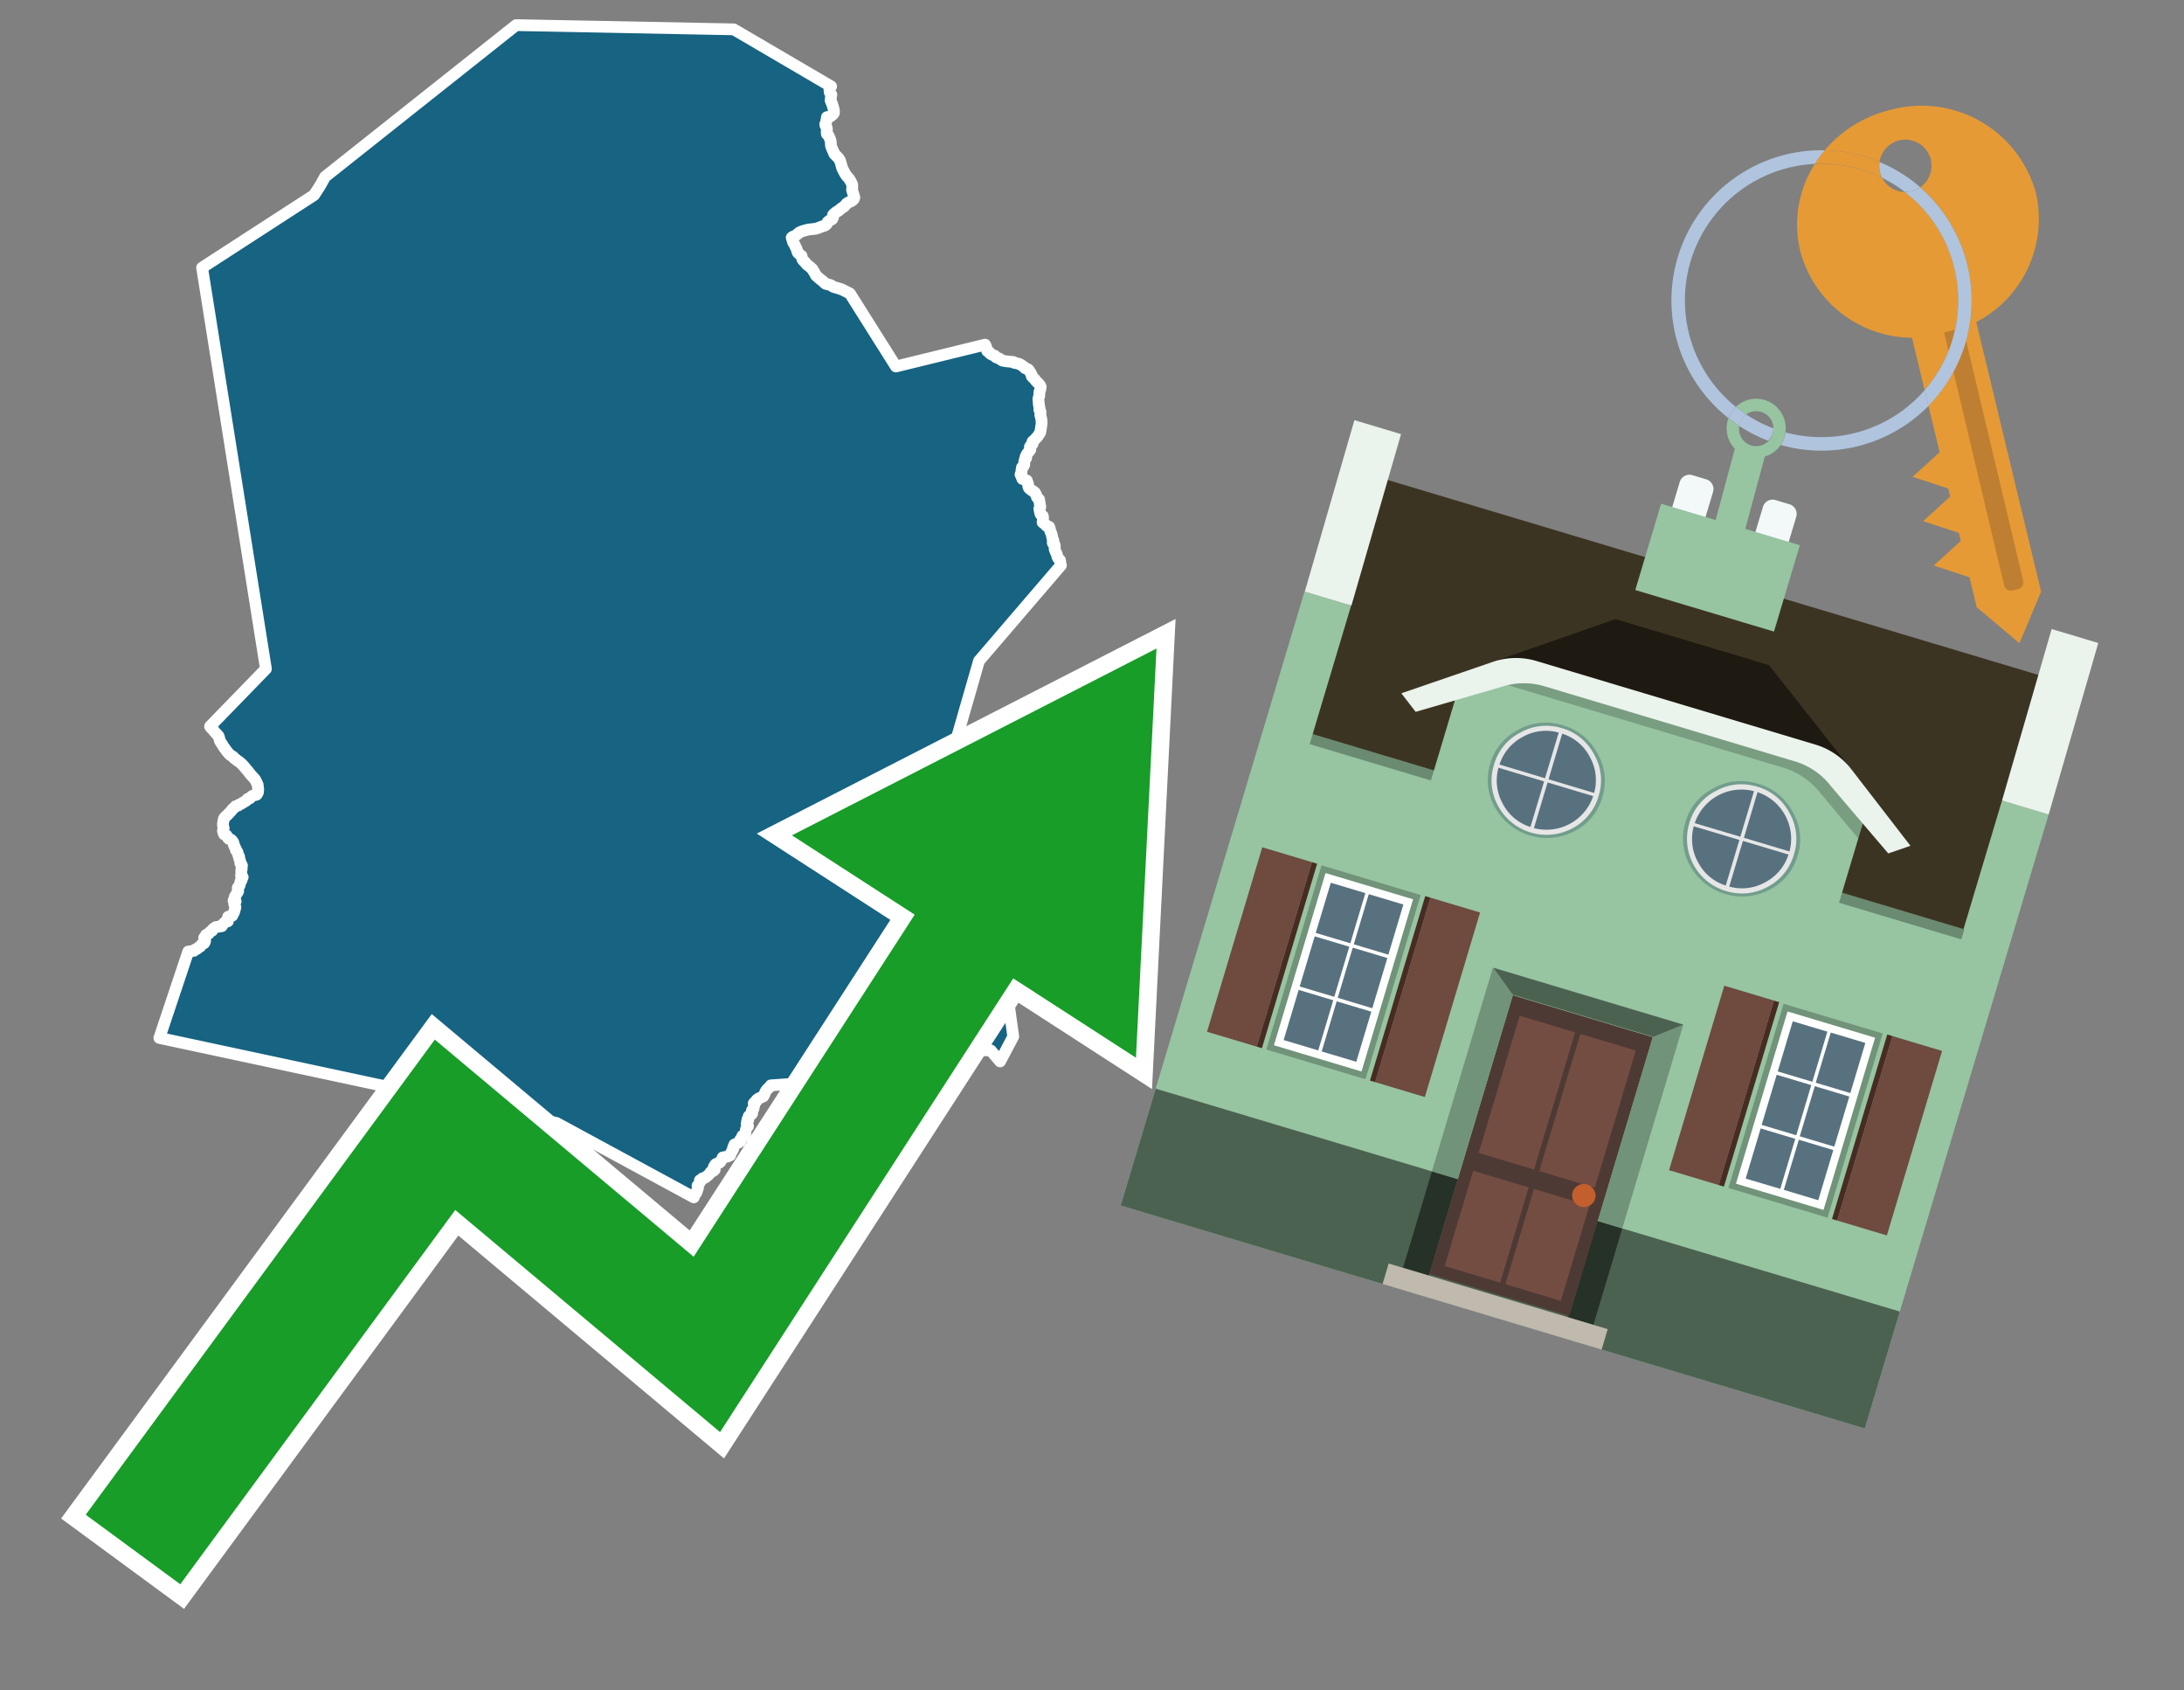 <svg id="Text" xmlns="http://www.w3.org/2000/svg" width="93.05" height="72" viewBox="0 0 93.05 72"><rect x="0" y="0" width="93.05" height="72" fill="#808080" stroke="none"/><polygon points="21.99,1.07 31.26,1.25 35.41,3.68 35.38,3.71 35.35,3.75 35.34,3.79 35.34,3.84 35.35,3.93 35.39,3.99 35.42,4.03 35.4,4.15 35.4,4.19 35.39,4.24 35.39,4.28 35.42,4.36 35.44,4.39 35.51,4.62 35.53,4.71 35.53,4.81 35.5,4.86 35.42,4.93 35.38,4.96 35.23,4.99 35.23,5.02 35.2,5.16 35.2,5.2 35.18,5.24 35.16,5.29 35.17,5.35 35.21,5.41 35.23,5.48 35.23,5.54 35.23,5.57 35.22,5.6 35.22,5.63 35.23,5.71 35.28,5.75 35.33,5.84 35.39,6 35.4,6.12 35.4,6.17 35.41,6.23 35.43,6.28 35.47,6.38 35.52,6.48 35.53,6.52 35.55,6.56 35.62,6.63 35.7,6.71 35.73,6.74 35.75,6.78 35.79,6.84 35.84,7.01 35.87,7.12 35.89,7.18 35.99,7.37 36.02,7.42 36.06,7.48 36.18,7.62 36.21,7.67 36.24,7.72 36.28,7.8 36.31,7.87 36.31,8.02 36.3,8.08 36.31,8.12 36.33,8.18 36.38,8.34 36.39,8.38 36.4,8.41 36.39,8.44 36.38,8.47 36.36,8.5 36.31,8.54 36.27,8.57 36.19,8.6 36.1,8.65 36.06,8.68 36.04,8.71 35.96,8.8 35.85,8.87 35.72,8.98 35.63,9.03 35.52,9.12 35.49,9.16 35.48,9.21 35.49,9.27 35.47,9.3 35.46,9.33 35.41,9.36 35.36,9.39 35.3,9.42 35.26,9.46 35.23,9.53 35.2,9.57 35.14,9.61 35.04,9.64 34.91,9.69 34.77,9.74 34.43,9.78 34.24,9.83 34.15,9.86 34.06,9.9 33.94,10 33.89,10.04 33.78,10.08 33.73,10.12 33.79,10.32 33.86,10.44 33.95,10.63 33.97,10.72 34,10.77 34.11,10.87 34.15,10.9 34.18,11.03 34.2,11.07 34.24,11.11 34.29,11.16 34.38,11.27 34.46,11.33 34.51,11.37 34.61,11.46 34.64,11.52 34.69,11.59 34.71,11.63 34.77,11.74 34.93,11.88 34.98,11.92 35.03,11.96 35.08,12 35.13,12.05 35.18,12.09 35.31,12.12 35.4,12.15 35.51,12.22 35.75,12.29 35.87,12.33 35.95,12.37 36.21,12.5 38.17,15.61 41.97,14.68 42.01,14.76 42.03,14.85 42.05,14.89 42.05,14.92 42.06,14.95 42.12,14.98 42.16,15.01 42.16,15.04 42.21,15.08 42.29,15.12 42.38,15.15 42.4,15.18 42.44,15.22 42.57,15.27 42.66,15.33 42.71,15.36 42.88,15.39 43.18,15.42 43.2,15.45 43.39,15.49 43.5,15.54 43.65,15.65 43.67,15.68 43.76,15.71 43.81,15.74 43.85,15.79 43.87,15.82 43.92,15.9 43.95,15.96 43.96,15.99 43.96,16.03 44.08,16.15 44.14,16.23 44.17,16.26 44.23,16.32 44.26,16.35 44.32,16.43 44.34,16.48 44.33,16.54 44.32,16.6 44.31,16.63 44.28,16.72 44.28,16.86 44.26,16.92 44.24,16.98 44.24,17.02 44.25,17.09 44.26,17.23 44.28,17.34 44.29,17.37 44.28,17.42 44.28,17.45 44.33,17.53 44.33,17.59 44.32,17.67 44.36,17.82 44.37,17.88 44.38,18 44.36,18.17 44.33,18.35 44.32,18.39 44.32,18.42 44.2,18.6 44.05,18.76 43.99,18.81 43.99,18.91 43.92,18.97 43.88,19.03 43.88,19.07 43.9,19.15 43.83,19.24 43.75,19.34 43.74,19.38 43.72,19.41 43.7,19.44 43.72,19.47 43.72,19.51 43.67,19.54 43.67,19.57 43.66,19.6 43.64,19.65 43.64,19.73 43.64,19.79 43.62,19.83 43.6,19.87 43.54,19.91 43.54,19.99 43.52,20.02 43.52,20.13 43.5,20.16 43.48,20.21 43.51,20.24 43.52,20.27 43.52,20.31 43.54,20.35 43.56,20.4 43.68,20.44 43.75,20.47 43.76,20.53 43.79,20.58 43.81,20.71 43.82,20.75 43.84,20.79 43.92,20.86 44.04,20.94 44.09,20.98 44.13,21.05 44.15,21.1 44.17,21.14 44.18,21.18 44.21,21.22 44.27,21.27 44.31,21.52 44.32,21.56 44.32,21.6 44.29,21.64 44.28,21.67 44.32,21.86 44.34,21.91 44.43,21.98 44.44,22.05 44.42,22.25 44.47,22.29 44.52,22.32 44.55,22.36 44.6,22.41 44.7,22.44 44.73,22.53 44.75,22.63 44.76,22.66 44.78,22.69 44.8,22.75 44.81,22.78 44.84,22.94 44.87,22.99 44.88,23.04 44.86,23.08 44.85,23.11 44.86,23.14 44.91,23.17 44.93,23.2 44.94,23.27 44.94,23.32 44.93,23.36 44.94,23.41 44.98,23.51 45.02,23.6 45.04,23.66 45.05,23.71 45.08,23.77 45.1,23.8 45.16,23.86 45.17,23.89 45.17,23.93 45.17,23.96 45.18,23.99 45.19,24.05 45.2,24.08 41.71,28.15 40.35,32.88 42.26,37.6 43.17,44.15 42.61,45.21 42.21,44.74 38.7,44.69 38.69,44.77 38.69,44.83 38.72,44.86 38.98,44.93 38.98,44.97 39.01,45 39.26,45.04 39.29,45.09 39.67,45.13 39.76,45.25 39.91,45.4 39.98,45.47 40,45.5 40.04,45.59 40.06,45.63 40.14,45.71 40.15,45.75 40.16,45.79 40.03,45.84 39.59,45.66 38.95,45.53 38.44,45.43 37.48,45.56 36.58,45.88 36.54,45.91 36.4,45.98 36.35,46.01 36.2,45.94 35.95,46.05 34.83,46.08 34.77,46.15 34.74,46.19 34.51,46.11 32.84,46.23 32.83,46.27 32.79,46.3 32.69,46.39 32.63,46.47 32.6,46.53 32.55,46.65 32.52,46.7 32.3,46.8 32.23,46.86 32.23,46.9 32.2,46.93 32.14,46.96 32.11,47 32.13,47.06 32.13,47.11 32.11,47.16 32.11,47.2 32.1,47.23 32.04,47.29 32.03,47.32 32.05,47.36 32.05,47.41 32.04,47.44 31.97,47.5 31.9,47.54 31.9,47.61 31.87,47.64 31.85,47.67 31.88,47.7 31.83,47.75 31.83,47.8 31.81,47.86 31.86,47.93 31.87,47.97 31.82,48.01 31.79,48.07 31.77,48.16 31.76,48.23 31.76,48.28 31.75,48.32 31.69,48.42 31.63,48.38 31.58,48.51 31.54,48.54 31.54,48.62 31.38,48.71 31.29,48.75 31.24,48.87 31.23,48.91 31.24,48.94 31.21,48.98 31.18,49.04 31.17,49.07 31.14,49.12 31.11,49.17 31.11,49.21 31,49.26 30.79,49.3 30.79,49.34 30.76,49.38 30.72,49.43 30.71,49.46 30.68,49.5 30.64,49.53 30.5,49.58 30.47,49.61 30.41,49.71 30.41,49.75 30.42,49.79 30.45,49.82 30.41,49.86 30.36,49.89 30.28,49.92 30.26,49.96 30.19,50.04 30.13,50.09 30.04,50.16 29.93,50.19 29.92,50.23 29.82,50.27 29.84,50.32 29.76,50.46 29.72,50.5 29.72,50.54 29.74,50.59 29.67,50.8 29.64,50.84 29.61,50.87 29.6,50.9 29.55,50.97 29.56,51 23.71,47.83 6.79,44.21 8.02,40.53 8.26,40.5 8.3,40.45 8.39,40.42 8.45,40.36 8.53,40.32 8.56,40.27 8.6,40.22 8.69,40.18 8.72,40.14 8.73,40.11 8.74,40.07 8.73,40.02 8.71,39.98 8.7,39.94 8.74,39.89 8.77,39.86 8.78,39.82 8.89,39.77 8.91,39.74 8.93,39.71 8.97,39.68 9.04,39.64 9.06,39.59 9.09,39.56 9.14,39.53 9.19,39.49 9.45,39.45 9.48,39.38 9.52,39.35 9.56,39.31 9.59,39.28 9.71,39.24 9.71,39.17 9.71,39.1 9.72,39.05 9.9,39 9.92,38.94 9.97,38.86 10,38.75 10.02,38.69 10.03,38.64 9.99,38.55 9.98,38.51 9.99,38.46 10.04,38.39 9.95,38.36 9.96,38.33 9.99,38.28 10.01,38.25 10.01,38.18 10.05,38.13 10.08,38.07 10.14,37.98 10.15,37.95 10.13,37.91 10.13,37.81 10.18,37.76 10.21,37.71 10.22,37.66 10.25,37.53 10.29,37.5 10.31,37.42 10.32,37.39 10.34,37.36 10.31,37.33 10.27,37.3 10.28,37.27 10.28,37.22 10.28,37.19 10.28,37.15 10.28,37.12 10.28,37.06 10.3,37.01 10.29,36.92 10.31,36.87 10.3,36.84 10.24,36.77 10.24,36.71 10.22,36.64 10.21,36.61 10.18,36.52 10.19,36.49 10.17,36.46 10.15,36.41 10.14,36.38 10.13,36.35 10.12,36.3 10.09,36.26 10.05,36.21 10.05,36.17 10.03,36.13 10,36.07 9.99,36.04 9.96,35.98 9.96,35.95 9.94,35.88 9.9,35.82 9.84,35.76 9.75,35.73 9.69,35.66 9.67,35.61 9.64,35.57 9.55,35.54 9.52,35.47 9.5,35.4 9.5,35.37 9.52,35.3 9.53,35.27 9.52,35.24 9.51,35.2 9.5,35.17 9.5,35.12 9.5,35.07 9.51,35.02 9.52,34.97 9.53,34.92 9.54,34.87 9.56,34.84 9.58,34.81 9.71,34.69 9.86,34.53 9.92,34.45 9.96,34.42 10.04,34.34 10.15,34.31 10.19,34.27 10.29,34.23 10.34,34.19 10.47,34.12 10.53,34.07 10.55,34.03 10.65,34 10.68,33.96 10.72,33.92 10.77,33.89 10.93,33.85 10.96,33.81 10.99,33.75 10.99,33.72 11,33.65 11,33.59 10.99,33.56 10.99,33.51 10.98,33.46 10.98,33.43 10.96,33.39 10.94,33.34 10.88,33.22 10.85,33.18 10.66,32.97 10.57,32.85 10.49,32.76 10.41,32.66 10.3,32.54 10.17,32.43 10.11,32.4 10.06,32.35 9.96,32.28 9.94,32.24 9.8,32.15 9.76,32.11 9.7,32.04 9.65,31.98 9.61,31.92 9.52,31.8 9.47,31.71 9.44,31.67 9.37,31.56 9.35,31.49 9.33,31.4 9.31,31.35 9.2,31.23 9.16,31.19 9.12,31.14 9.09,31.09 9.03,31.04 9,31.01 8.97,30.97 8.95,30.94 11.33,28.49 8.61,11.4 13.38,8.31 13.64,7.91 13.85,7.53 " fill="#166382" stroke="#fff" stroke-linejoin="round" stroke-width="0.5"/><polygon points="49.272 27.624 33.741 35.58 38.97 38.959 29.553 53.529 18.525 44.281 3.652 64.518 7.681 67.479 19.396 51.538 30.678 60.999 43.169 41.673 48.398 45.053 49.272 27.624" fill="none" stroke="#fff" stroke-miterlimit="10" stroke-width="1.5"/><polygon points="49.272 27.624 33.741 35.58 38.97 38.959 29.553 53.529 18.525 44.281 3.652 64.518 7.681 67.479 19.396 51.538 30.678 60.999 43.169 41.673 48.398 45.053 49.272 27.624" fill="#179d28"/><path d="M80.19,7.577a1.16,1.16,0,0,1-.094-.251,1.114,1.114,0,0,1-.018-.429A6.367,6.367,0,0,0,77.743,6.4a5.269,5.269,0,0,0-.423.577c.1,0,.192-.007.288-.007A5.794,5.794,0,0,1,80.19,7.577Z" fill="#e69a35"/><path d="M77.608,6.4A6.394,6.394,0,0,0,73.64,17.81a1.26,1.26,0,0,1,.317-.48A5.821,5.821,0,0,1,77.32,6.981a5.269,5.269,0,0,1,.423-.577Z" fill="#b0c4de"/><path d="M84.2,13.72a4.962,4.962,0,0,0,2.545-5.48,5.047,5.047,0,0,0-6.179-3.566A5.322,5.322,0,0,0,77.743,6.4a6.367,6.367,0,0,1,2.335.493,1.114,1.114,0,1,1,1.736,1.084,6.392,6.392,0,0,1,.347,9.3l.479,1.985-.438.4-.716.648.92.3.6.2.082.341-.438.4-.716.648.92.3.605.2.082.341-.438.4-.716.649.92.3.605.2.307,1.274,1.821,1.534.921-2.2Z" fill="#e69a35"/><path d="M81.154,8.179a1.115,1.115,0,0,1-.964-.6,5.794,5.794,0,0,0-2.582-.6c-.1,0-.192,0-.288.007a4.783,4.783,0,0,0-.625,3.685,4.962,4.962,0,0,0,4.765,3.715L82,16.617a5.82,5.82,0,0,0-.846-8.438Z" fill="#e69a35"/><path d="M74.1,18.142a6.386,6.386,0,0,0,1.232.63.73.73,0,0,0,.224-.527h0a5.783,5.783,0,0,1-1.159-.593A.733.733,0,0,0,74.1,18.142Z" fill="#b0c4de"/><path d="M74.4,17.652q-.228-.152-.44-.322a1.26,1.26,0,0,0-.317.48c.148.117.3.228.46.332A.733.733,0,0,1,74.4,17.652Z" fill="#b0c4de"/><path d="M74.824,16.984a1.257,1.257,0,0,0-.867.346c.141.114.288.222.44.322a.731.731,0,0,1,1.159.593h0a.732.732,0,1,1-1.463,0,.7.7,0,0,1,.007-.1c-.158-.1-.312-.215-.46-.332a1.258,1.258,0,0,0,.273,1.3l-.979,3.635,1.275.341.98-3.639a1.266,1.266,0,0,0,.681-.5,1.249,1.249,0,0,0,.2-.538,1.328,1.328,0,0,0,.012-.168A1.262,1.262,0,0,0,74.824,16.984Z" fill="#97c4a1"/><path d="M85.974,25.1l-.226.053a.3.3,0,0,1-.362-.223l-2.56-10.777.81-.193L86.2,24.736A.3.3,0,0,1,85.974,25.1Z" fill="#bf7f32"/><path d="M80.1,7.326a1.16,1.16,0,0,0,.094.251,5.833,5.833,0,0,1,.964.6,1.137,1.137,0,0,0,.287-.031,1.108,1.108,0,0,0,.373-.167A6.371,6.371,0,0,0,80.078,6.9,1.114,1.114,0,0,0,80.1,7.326Z" fill="#b0c4de"/><path d="M77.608,18.618a5.836,5.836,0,0,1-1.534-.2,1.24,1.24,0,0,1-.2.537,6.4,6.4,0,0,0,6.291-1.666L82,16.617A5.807,5.807,0,0,1,77.608,18.618Z" fill="#b0c4de"/><path d="M81.814,7.981a1.108,1.108,0,0,1-.373.167,1.137,1.137,0,0,1-.287.031A5.82,5.82,0,0,1,82,16.617l.161.667a6.392,6.392,0,0,0-.347-9.3Z" fill="#b0c4de"/><polygon points="83.79 39.753 55.78 31.364 58.988 20.404 86.964 28.783 83.79 39.753 83.79 39.753" fill="#3c3422" fill-rule="evenodd"/><polygon points="81.705 53.32 87.284 34.692 85.297 34.097 83.656 39.575 55.926 31.269 57.567 25.791 55.579 25.196 47.746 51.348 79.451 60.844 81.705 53.32" fill="#97c4a1" fill-rule="evenodd"/><rect x="69.522" y="21.148" width="0.444" height="28.983" transform="translate(15.592 92.226) rotate(-73.326)" opacity="0.3"/><polygon points="87.284 34.692 85.297 34.097 87.411 26.793 89.398 27.388 87.284 34.692 87.284 34.692" fill="#eaf3ec" fill-rule="evenodd"/><polygon points="57.578 25.794 55.591 25.199 57.705 17.896 59.692 18.491 57.578 25.794 57.578 25.794" fill="#eaf3ec" fill-rule="evenodd"/><polygon points="79.451 60.844 80.943 55.865 49.238 46.369 47.747 51.348 79.451 60.844 79.451 60.844" fill="#4c6251" fill-rule="evenodd"/><path d="M71.566,20.528l-.522,1.743,1.418.425.523-1.744a.432.432,0,0,0-.289-.536l-.593-.177A.431.431,0,0,0,71.566,20.528Z" fill="#f3f9f8" fill-rule="evenodd"/><path d="M75.111,21.589l-.522,1.743,1.418.425.522-1.743a.43.43,0,0,0-.289-.536l-.593-.178A.43.43,0,0,0,75.111,21.589Z" fill="#f3f9f8" fill-rule="evenodd"/><polygon points="75.368 28.329 68.829 26.37 63.807 28.121 78.733 32.591 75.368 28.329" fill="#1e1a11"/><polygon points="78.248 32.422 64.442 28.287 62.236 28.998 60.064 36.247 77.453 41.455 79.651 34.116 78.248 32.422" fill="#97c4a1"/><path d="M77.74,32.516S65.088,28.725,65,28.7l-.938.43,11.892,3.562a3.175,3.175,0,0,1,1.532,1l1.685,2.02.327-1.09Z" fill-rule="evenodd" opacity="0.2"/><path d="M77.35,31.716,65.458,28.154a3.041,3.041,0,0,0-1.854.037l-3.9,1.339.611.79,3.626-1.054a3.045,3.045,0,0,1,1.855-.037l10.673,3.2A3.028,3.028,0,0,1,78,33.477l2.45,2.874.945-.325-2.518-3.26A3.036,3.036,0,0,0,77.35,31.716Z" fill="#eaf3ec"/><polygon points="76.683 23.223 70.773 21.453 69.671 25.132 75.581 26.902 76.683 23.223 76.683 23.223" fill="#97c4a1" fill-rule="evenodd"/><g id="Symbol_9_0_Layer2_0_MEMBER_8_MEMBER_21_MEMBER_0_FILL" data-name="Symbol 9 0 Layer2 0 MEMBER 8 MEMBER 21 MEMBER 0 FILL"><path d="M66.584,30.892a2.39,2.39,0,0,0-1.891.189,2.317,2.317,0,0,0-1.2,1.448A2.345,2.345,0,0,0,63.7,34.4a2.528,2.528,0,0,0,3.367,1.008,2.339,2.339,0,0,0,1.2-1.447,2.313,2.313,0,0,0-.208-1.87A2.394,2.394,0,0,0,66.584,30.892Z" fill="#729d8c"/></g><g id="Symbol_9_0_Layer2_0_MEMBER_8_MEMBER_21_MEMBER_1_FILL" data-name="Symbol 9 0 Layer2 0 MEMBER 8 MEMBER 21 MEMBER 1 FILL"><path d="M66.547,31.016a2.241,2.241,0,0,0-1.769.185,2.213,2.213,0,0,0-1.127,1.376,2.239,2.239,0,0,0,.185,1.768,2.341,2.341,0,0,0,3.145.942,2.234,2.234,0,0,0,1.126-1.376,2.207,2.207,0,0,0-.185-1.768A2.237,2.237,0,0,0,66.547,31.016Z" fill="#e6e6e6"/></g><g id="Symbol_9_0_Layer2_0_MEMBER_8_MEMBER_21_MEMBER_2_MEMBER_0_FILL" data-name="Symbol 9 0 Layer2 0 MEMBER 8 MEMBER 21 MEMBER 2 MEMBER 0 FILL"><path d="M65.787,33.284,63.843,32.7a2.036,2.036,0,0,0,.186,1.539,2.015,2.015,0,0,0,1.175.986Z" fill="#58717f"/></g><g id="Symbol_9_0_Layer2_0_MEMBER_8_MEMBER_21_MEMBER_2_MEMBER_1_FILL" data-name="Symbol 9 0 Layer2 0 MEMBER 8 MEMBER 21 MEMBER 2 MEMBER 1 FILL"><path d="M65.827,33.148l.582-1.944a2.01,2.01,0,0,0-1.523.178,2.037,2.037,0,0,0-1,1.183Z" fill="#58717f"/></g><g id="Symbol_9_0_Layer2_0_MEMBER_8_MEMBER_21_MEMBER_2_MEMBER_2_FILL" data-name="Symbol 9 0 Layer2 0 MEMBER 8 MEMBER 21 MEMBER 2 MEMBER 2 FILL"><path d="M67.878,33.91l-1.943-.582-.582,1.944a2.1,2.1,0,0,0,2.525-1.362Z" fill="#58717f"/></g><g id="Symbol_9_0_Layer2_0_MEMBER_8_MEMBER_21_MEMBER_2_MEMBER_3_FILL" data-name="Symbol 9 0 Layer2 0 MEMBER 8 MEMBER 21 MEMBER 2 MEMBER 3 FILL"><path d="M66.558,31.249l-.582,1.943,1.943.582a2.031,2.031,0,0,0-.186-1.539A2.009,2.009,0,0,0,66.558,31.249Z" fill="#58717f"/></g><g id="Symbol_9_0_Layer2_0_MEMBER_8_MEMBER_21_MEMBER_0_FILL-2" data-name="Symbol 9 0 Layer2 0 MEMBER 8 MEMBER 21 MEMBER 0 FILL"><path d="M74.9,33.384a2.4,2.4,0,0,0-1.891.189,2.316,2.316,0,0,0-1.2,1.448,2.341,2.341,0,0,0,.209,1.87A2.527,2.527,0,0,0,75.387,37.9a2.345,2.345,0,0,0,1.2-1.447,2.314,2.314,0,0,0-.209-1.87A2.389,2.389,0,0,0,74.9,33.384Z" fill="#729d8c"/></g><g id="Symbol_9_0_Layer2_0_MEMBER_8_MEMBER_21_MEMBER_1_FILL-2" data-name="Symbol 9 0 Layer2 0 MEMBER 8 MEMBER 21 MEMBER 1 FILL"><path d="M74.867,33.508a2.239,2.239,0,0,0-1.768.185,2.21,2.21,0,0,0-1.127,1.376,2.316,2.316,0,0,0,1.564,2.883,2.261,2.261,0,0,0,1.765-.173A2.237,2.237,0,0,0,76.428,36.4a2.209,2.209,0,0,0-.185-1.769A2.239,2.239,0,0,0,74.867,33.508Z" fill="#e6e6e6"/></g><g id="Symbol_9_0_Layer2_0_MEMBER_8_MEMBER_21_MEMBER_2_MEMBER_0_FILL-2" data-name="Symbol 9 0 Layer2 0 MEMBER 8 MEMBER 21 MEMBER 2 MEMBER 0 FILL"><path d="M74.107,35.776l-1.943-.582a2.031,2.031,0,0,0,.186,1.539,2.009,2.009,0,0,0,1.175.986Z" fill="#58717f"/></g><g id="Symbol_9_0_Layer2_0_MEMBER_8_MEMBER_21_MEMBER_2_MEMBER_1_FILL-2" data-name="Symbol 9 0 Layer2 0 MEMBER 8 MEMBER 21 MEMBER 2 MEMBER 1 FILL"><path d="M74.148,35.64,74.73,33.7a2.1,2.1,0,0,0-2.525,1.362Z" fill="#58717f"/></g><g id="Symbol_9_0_Layer2_0_MEMBER_8_MEMBER_21_MEMBER_2_MEMBER_2_FILL-2" data-name="Symbol 9 0 Layer2 0 MEMBER 8 MEMBER 21 MEMBER 2 MEMBER 2 FILL"><path d="M76.2,36.4l-1.943-.582-.582,1.944a2.015,2.015,0,0,0,1.523-.178A2.036,2.036,0,0,0,76.2,36.4Z" fill="#58717f"/></g><g id="Symbol_9_0_Layer2_0_MEMBER_8_MEMBER_21_MEMBER_2_MEMBER_3_FILL-2" data-name="Symbol 9 0 Layer2 0 MEMBER 8 MEMBER 21 MEMBER 2 MEMBER 3 FILL"><path d="M74.879,33.741,74.3,35.684l1.943.582a2.1,2.1,0,0,0-1.361-2.525Z" fill="#58717f"/></g><polygon points="51.426 43.946 53.542 44.58 55.896 36.723 53.78 36.089 51.426 43.946 51.426 43.946" fill="#6e4a3f" fill-rule="evenodd"/><polygon points="53.542 44.58 53.764 44.647 56.117 36.789 55.896 36.723 53.542 44.58 53.542 44.58" fill="#482b22" fill-rule="evenodd"/><polygon points="60.706 46.726 58.59 46.092 60.943 38.235 63.059 38.868 60.706 46.726 60.706 46.726" fill="#6e4a3f" fill-rule="evenodd"/><polygon points="58.59 46.092 58.368 46.026 60.722 38.168 60.943 38.235 58.59 46.092 58.59 46.092" fill="#482b22" fill-rule="evenodd"/><rect x="53.146" y="39.209" width="8.19" height="4.408" transform="translate(1.145 84.365) rotate(-73.326)" fill="#719379"/><polygon points="60.205 38.304 56.474 37.187 54.277 44.522 58.008 45.639 60.205 38.304 60.205 38.304" fill="#fff" fill-rule="evenodd"/><path d="M59.792,38.527l-.64,2.136-1.474-.442.639-2.135,1.475.441Zm-1.621-.485-.64,2.136-1.474-.442L56.7,37.6l1.474.442Zm-2.158,1.84,1.475.441-.64,2.136-1.474-.441.639-2.136Zm-.683,2.282,1.474.441-.639,2.136L54.69,44.3l.64-2.135Zm.981,2.621.639-2.136,1.475.442-.64,2.135-1.474-.441Zm2.158-1.84L56.994,42.5l.64-2.136,1.474.442-.639,2.136Z" fill="#58717f" fill-rule="evenodd"/><polygon points="80.39 52.621 78.274 51.988 80.628 44.13 82.743 44.764 80.39 52.621 80.39 52.621" fill="#6e4a3f" fill-rule="evenodd"/><polygon points="78.274 51.988 78.053 51.921 80.406 44.064 80.628 44.13 78.274 51.988 78.274 51.988" fill="#482b22" fill-rule="evenodd"/><polygon points="71.111 49.842 73.227 50.476 75.58 42.619 73.464 41.985 71.111 49.842 71.111 49.842" fill="#6e4a3f" fill-rule="evenodd"/><polygon points="73.227 50.476 73.448 50.542 75.802 42.685 75.58 42.619 73.227 50.476 73.227 50.476" fill="#482b22" fill-rule="evenodd"/><rect x="72.83" y="45.105" width="8.19" height="4.408" transform="translate(9.534 107.426) rotate(-73.326)" fill="#719379"/><polygon points="76.159 43.083 79.889 44.2 77.692 51.535 73.962 50.418 76.159 43.083 76.159 43.083" fill="#fff" fill-rule="evenodd"/><path d="M76.381,43.5l1.475.442-.64,2.135-1.475-.441.64-2.136ZM78,43.981l1.474.442-.64,2.136-1.474-.442L78,43.981Zm.791,2.724-.64,2.135L76.679,48.4l.64-2.136,1.474.442Zm-.684,2.282-.639,2.135L76,50.68l.64-2.135,1.474.442Zm-2.26,1.65L74.375,50.2l.639-2.135,1.475.441-.64,2.136Zm-.791-2.724.64-2.135,1.474.441-.639,2.136-1.475-.442Z" fill="#58717f" fill-rule="evenodd"/><polygon points="67.888 56.431 69.118 52.323 68.019 51.994 66.789 56.102 67.888 56.431 67.888 56.431" fill="#263128" fill-rule="evenodd"/><polygon points="60.877 54.331 62.108 50.223 61.007 49.894 59.776 54.002 60.877 54.331 60.877 54.331" fill="#263128" fill-rule="evenodd"/><g id="Symbol_9_0_Layer2_0_MEMBER_8_MEMBER_12_MEMBER_0_FILL" data-name="Symbol 9 0 Layer2 0 MEMBER 8 MEMBER 12 MEMBER 0 FILL"><path d="M70.418,44.178l-5.965-1.786L60.9,54.27l5.964,1.786Z" fill="#4e3a34"/></g><g id="Symbol_9_0_Layer2_0_MEMBER_8_MEMBER_12_MEMBER_1_MEMBER_0_FILL" data-name="Symbol 9 0 Layer2 0 MEMBER 8 MEMBER 12 MEMBER 1 MEMBER 0 FILL"><path d="M65.358,49.815l1.75-5.843-2.363-.708L63,49.107Z" fill="#744d42"/></g><g id="Symbol_9_0_Layer2_0_MEMBER_8_MEMBER_12_MEMBER_1_MEMBER_1_FILL" data-name="Symbol 9 0 Layer2 0 MEMBER 8 MEMBER 12 MEMBER 1 MEMBER 1 FILL"><path d="M67.331,44.039l-1.75,5.842,2.364.708,1.75-5.842Z" fill="#744d42"/></g><g id="Symbol_9_0_Layer2_0_MEMBER_8_MEMBER_12_MEMBER_2_MEMBER_0_FILL" data-name="Symbol 9 0 Layer2 0 MEMBER 8 MEMBER 12 MEMBER 2 MEMBER 0 FILL"><path d="M63.915,54.633l1.215-4.058-2.363-.707-1.215,4.057Z" fill="#744d42"/></g><g id="Symbol_9_0_Layer2_0_MEMBER_8_MEMBER_12_MEMBER_2_MEMBER_1_FILL" data-name="Symbol 9 0 Layer2 0 MEMBER 8 MEMBER 12 MEMBER 2 MEMBER 1 FILL"><path d="M66.5,55.407l1.215-4.057-2.363-.708L64.138,54.7Z" fill="#744d42"/></g><g id="Symbol_9_0_Layer2_0_MEMBER_8_MEMBER_13_FILL" data-name="Symbol 9 0 Layer2 0 MEMBER 8 MEMBER 13 FILL"><path d="M67.959,51.058a.439.439,0,0,0-.045-.367.487.487,0,0,0-.669-.2.445.445,0,0,0-.239.282.457.457,0,0,0,.041.378.481.481,0,0,0,.293.242.459.459,0,0,0,.377-.042A.453.453,0,0,0,67.959,51.058Z" fill="#c35e2d"/></g><g id="Symbol_9_0_Layer2_0_MEMBER_8_MEMBER_14_FILL" data-name="Symbol 9 0 Layer2 0 MEMBER 8 MEMBER 14 FILL"><path d="M64.557,42.047l-.951-.833-2.6,8.68,1.1.329Z" fill="#719379"/></g><g id="Symbol_9_0_Layer2_0_MEMBER_8_MEMBER_15_FILL" data-name="Symbol 9 0 Layer2 0 MEMBER 8 MEMBER 15 FILL"><path d="M71.718,43.643l-1.2.19L68.072,52.01l1.046.313Z" fill="#719379"/></g><g id="Symbol_9_0_Layer2_0_MEMBER_8_MEMBER_16_FILL" data-name="Symbol 9 0 Layer2 0 MEMBER 8 MEMBER 16 FILL"><path d="M63.627,41.22l.836,1.156,5.961,1.786,1.294-.519Z" fill="#4c6251"/></g><polygon points="58.905 54.69 59.166 53.819 68.498 56.614 68.237 57.485 58.905 54.69 58.905 54.69" fill="#c0b9ad" fill-rule="evenodd"/></svg>